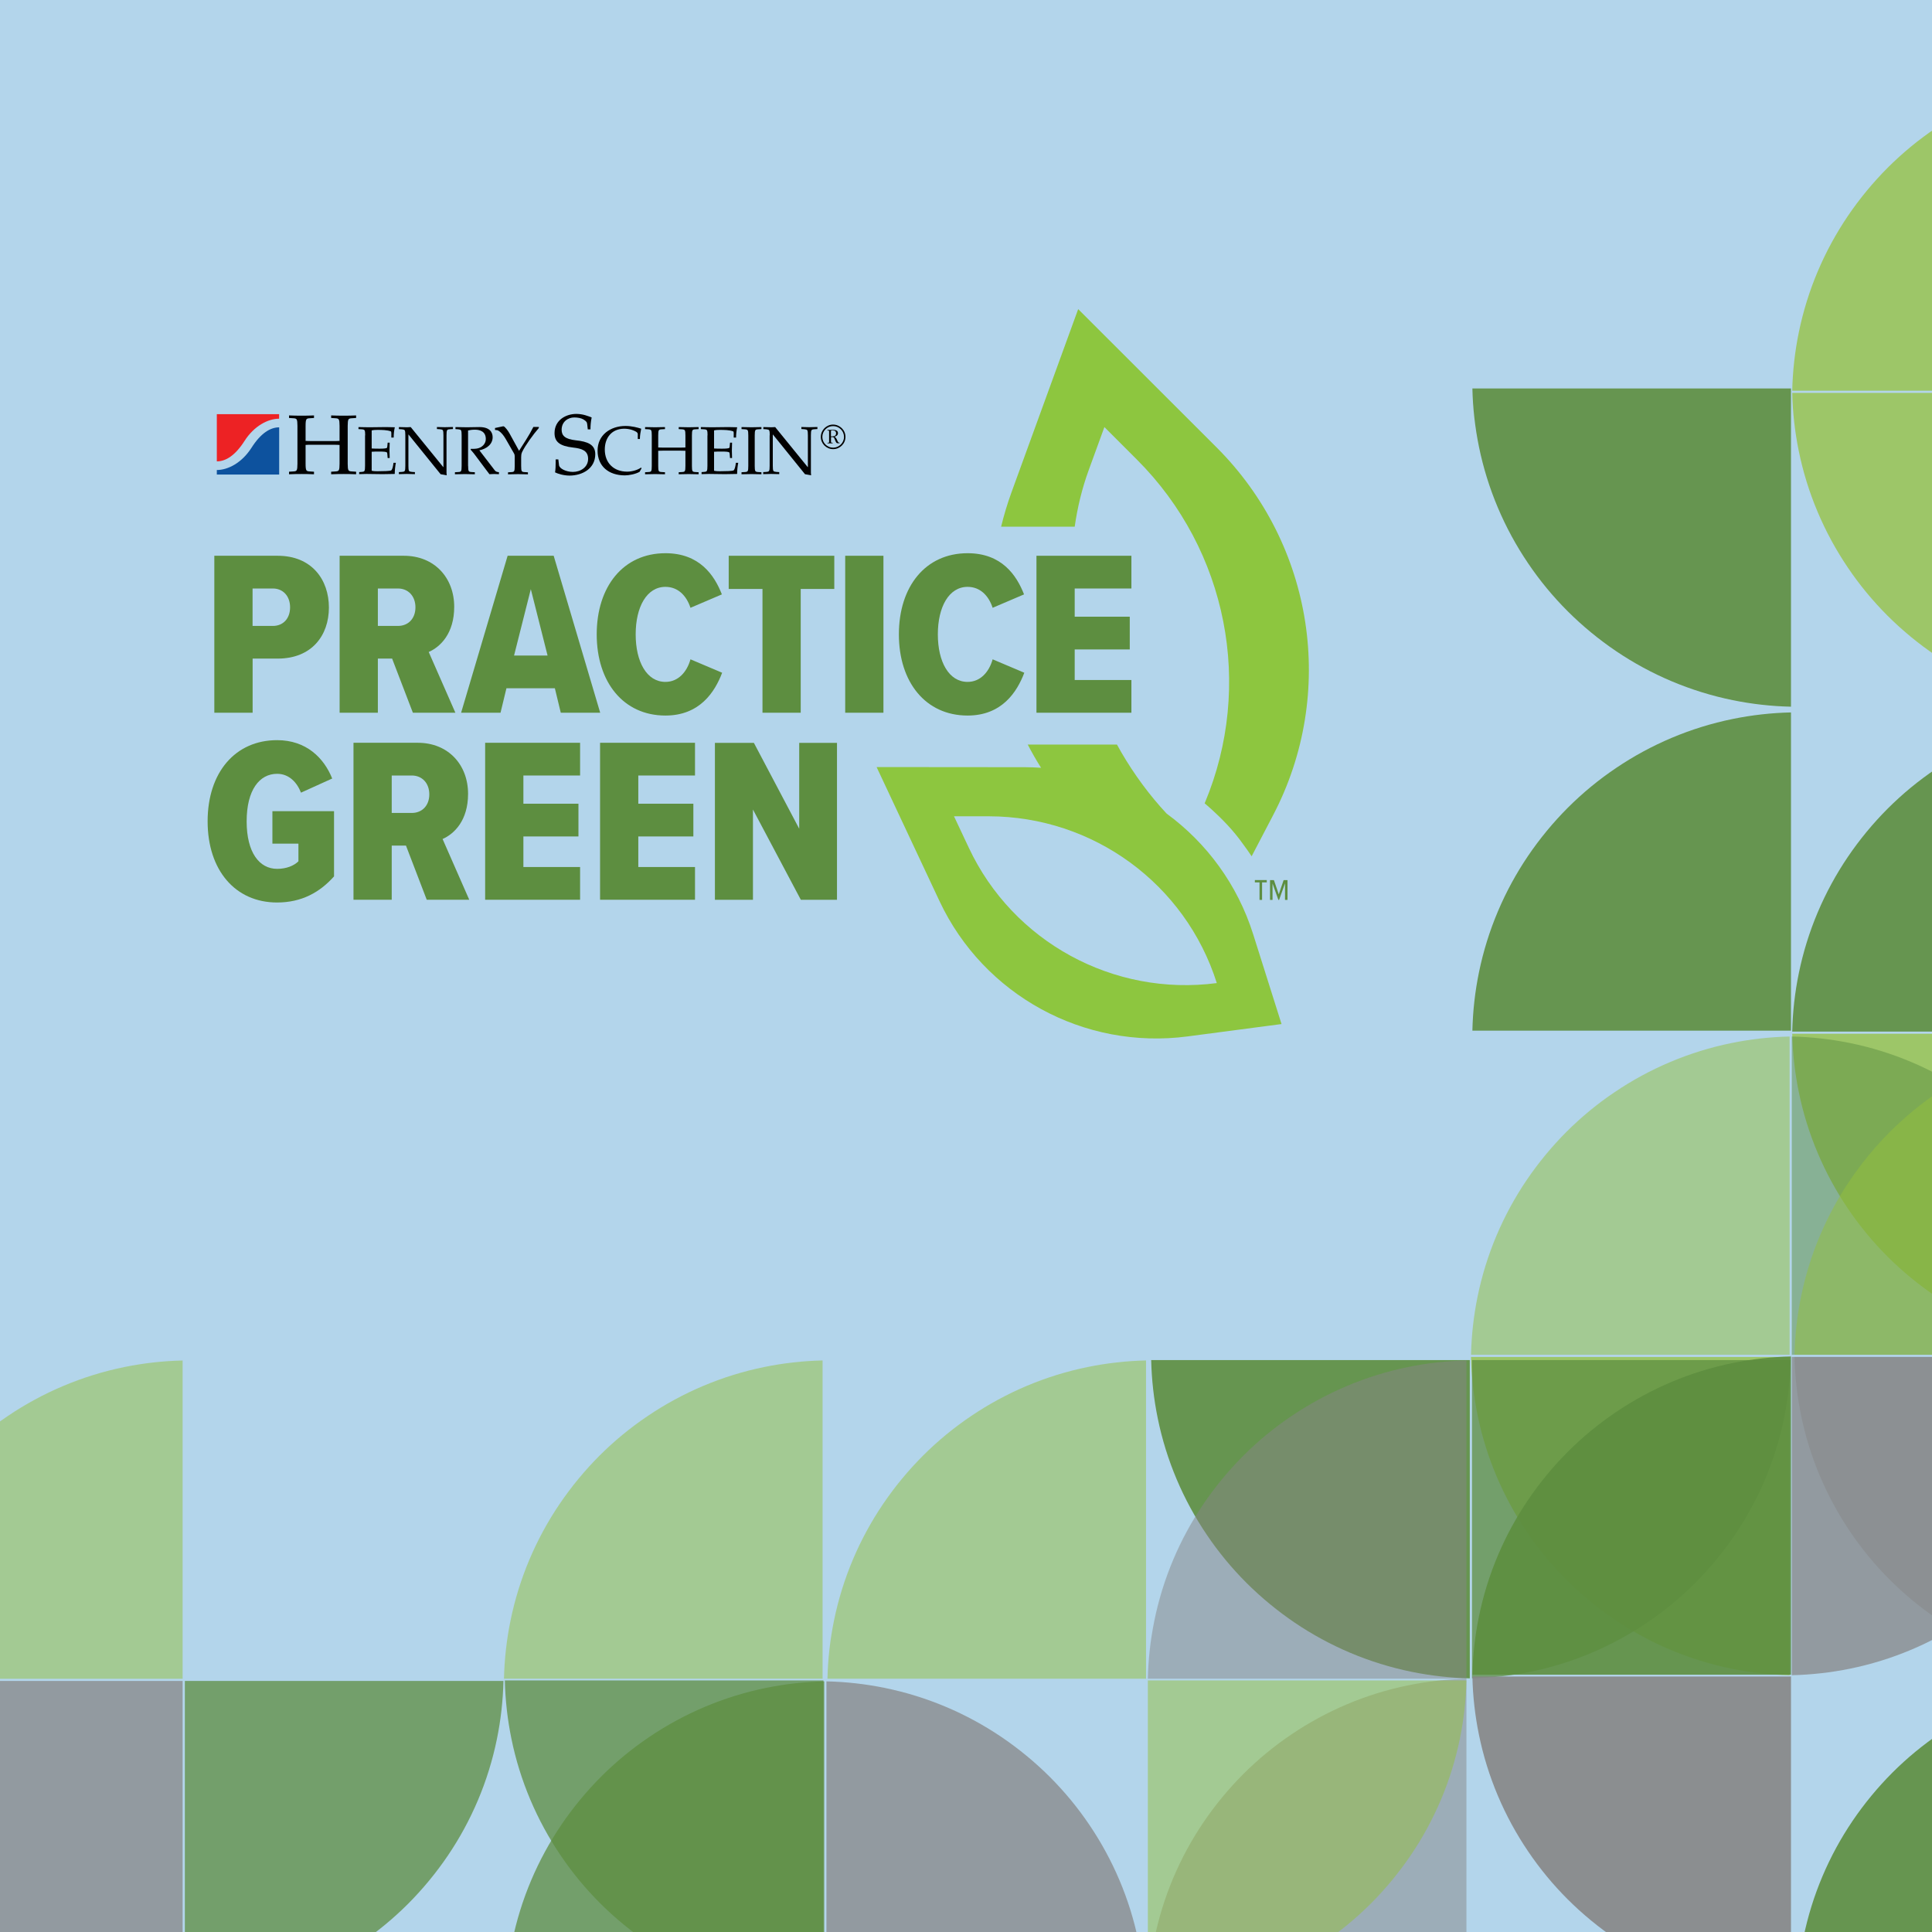 <svg width="400" height="400" viewBox="0 0 400 400" fill="none" xmlns="http://www.w3.org/2000/svg">
<g clip-path="url(#clip0_28505_69)">
<rect width="400" height="400" fill="#B3D5EB"/>
<g clip-path="url(#clip1_28505_69)">
<path opacity="0.5" d="M237.647 413.463C237.737 409.402 238.196 405.352 239.003 401.414C239.887 397.085 241.209 392.823 242.933 388.751C244.625 384.757 246.719 380.897 249.16 377.295C251.579 373.726 254.357 370.359 257.403 367.305C260.46 364.251 263.82 361.476 267.404 359.071C271.01 356.632 274.873 354.54 278.871 352.851C282.948 351.128 287.204 349.808 291.549 348.924C295.491 348.119 299.545 347.66 303.61 347.571V413.463" fill="#878787"/>
<path opacity="0.75" d="M437.025 81.34V147.232C432.96 147.142 428.906 146.684 424.964 145.878C420.63 144.994 416.363 143.674 412.286 141.951C408.288 140.262 404.425 138.17 400.819 135.731C397.246 133.315 393.875 130.541 390.818 127.498C387.76 124.444 384.983 121.087 382.575 117.508C380.134 113.905 378.04 110.046 376.348 106.052C374.624 101.98 373.302 97.729 372.418 93.388C371.611 89.45 371.152 85.4 371.062 81.34H437.025Z" fill="#95C13D"/>
<path opacity="0.75" d="M437.025 15V80.892H371.062C371.152 76.831 371.611 72.781 372.418 68.844C373.302 64.514 374.624 60.252 376.348 56.18C378.04 52.186 380.134 48.326 382.575 44.724C384.994 41.156 387.772 37.788 390.818 34.734C393.875 31.68 397.235 28.906 400.819 26.5C404.425 24.062 408.288 21.97 412.286 20.28C416.363 18.558 420.619 17.237 424.964 16.354C428.906 15.548 432.96 15.089 437.025 15Z" fill="#95C13D"/>
<path opacity="0.75" d="M437.025 214.03V279.922C432.96 279.833 428.906 279.374 424.964 278.569C420.63 277.685 416.363 276.365 412.286 274.642C408.288 272.953 404.425 270.861 400.819 268.422C397.246 266.005 393.875 263.231 390.818 260.188C387.76 257.134 384.983 253.778 382.575 250.198C380.134 246.596 378.04 242.736 376.348 238.742C374.624 234.67 373.302 230.419 372.418 226.079C371.611 222.141 371.152 218.091 371.062 214.03H437.025Z" fill="#95C13D"/>
<path opacity="0.9" d="M437.025 147.69V213.583H371.062C371.152 209.522 371.611 205.472 372.418 201.534C373.302 197.205 374.624 192.942 376.348 188.87C378.04 184.876 380.134 181.017 382.575 177.415C384.994 173.846 387.772 170.479 390.818 167.425C393.875 164.37 397.235 161.596 400.819 159.191C404.425 156.752 408.288 154.66 412.286 152.971C416.363 151.248 420.619 149.928 424.964 149.044C428.906 148.239 432.96 147.78 437.025 147.69Z" fill="#5D8E40"/>
<path opacity="0.75" d="M370.525 280.94V346.832C366.46 346.743 362.406 346.284 358.464 345.479C354.13 344.595 349.863 343.275 345.786 341.552C341.788 339.863 337.925 337.771 334.319 335.332C330.746 332.916 327.375 330.141 324.318 327.098C321.26 324.044 318.483 320.688 316.075 317.108C313.634 313.506 311.54 309.646 309.848 305.653C308.124 301.581 306.802 297.329 305.918 292.989C305.111 289.051 304.652 285.001 304.562 280.94H370.525Z" fill="#95C13D"/>
<path opacity="0.75" d="M436.936 280.94C436.846 285.001 436.387 289.051 435.581 292.989C434.696 297.318 433.375 301.581 431.65 305.653C429.959 309.646 427.865 313.506 425.423 317.108C423.004 320.677 420.227 324.044 417.181 327.098C414.123 330.152 410.764 332.927 407.18 335.332C403.574 337.771 399.71 339.863 395.712 341.552C391.636 343.275 387.38 344.595 383.035 345.479C379.093 346.284 375.038 346.743 370.973 346.832V280.94H436.936Z" fill="#878787"/>
<path opacity="0.5" d="M436.936 280.493H370.973V214.601C375.038 214.69 379.093 215.149 383.035 215.954C387.369 216.838 391.636 218.158 395.712 219.881C399.71 221.57 403.574 223.662 407.18 226.101C410.752 228.517 414.123 231.292 417.181 234.335C420.238 237.389 423.016 240.745 425.423 244.325C427.865 247.927 429.959 251.787 431.65 255.78C433.375 259.853 434.696 264.104 435.581 268.444C436.387 272.382 436.846 276.432 436.936 280.493Z" fill="#5D8E40"/>
<path opacity="0.5" d="M370.525 214.601V280.493H304.562C304.652 276.432 305.111 272.382 305.918 268.444C306.802 264.115 308.124 259.853 309.848 255.78C311.54 251.787 313.634 247.927 316.075 244.325C318.494 240.756 321.272 237.389 324.318 234.335C327.375 231.281 330.735 228.506 334.319 226.101C337.925 223.662 341.788 221.57 345.786 219.881C349.863 218.158 354.119 216.838 358.464 215.954C362.406 215.149 366.46 214.69 370.525 214.601Z" fill="#95C13D"/>
<path opacity="0.75" d="M25.749 412.557C21.415 411.673 17.148 410.353 13.072 408.63C9.074 406.941 5.21 404.849 1.604 402.41C-1.969 399.994 -5.34 397.219 -8.397 394.176C-11.454 391.122 -14.232 387.766 -16.64 384.186C-19.081 380.584 -21.175 376.724 -22.866 372.731C-24.591 368.659 -25.913 364.407 -26.797 360.067C-27.604 356.129 -28.063 352.079 -28.152 348.018H37.81V413.91" fill="#878787"/>
<path opacity="0.75" d="M38.27 413.91V348.018H104.232C104.143 352.079 103.684 356.129 102.877 360.067C101.993 364.396 100.671 368.659 98.946 372.731C97.255 376.724 95.161 380.584 92.72 384.186C90.301 387.755 87.523 391.122 84.477 394.176C81.42 397.23 78.06 400.005 74.476 402.41C70.87 404.849 67.007 406.941 63.008 408.63C58.932 410.353 54.676 411.673 50.331 412.557" fill="#5D8E40"/>
<path opacity="0.5" d="M37.81 281.679V347.571H-28.152C-28.063 343.51 -27.604 339.46 -26.797 335.522C-25.913 331.193 -24.591 326.931 -22.866 322.859C-21.175 318.865 -19.081 315.005 -16.64 311.403C-14.221 307.834 -11.443 304.467 -8.397 301.413C-5.34 298.359 -1.98 295.584 1.604 293.179C5.21 290.74 9.074 288.648 13.072 286.959C17.148 285.236 21.404 283.916 25.749 283.032C29.691 282.227 33.745 281.768 37.81 281.679Z" fill="#95C13D"/>
<path opacity="0.75" d="M171.103 414V348.108C175.168 348.197 179.222 348.656 183.164 349.462C187.498 350.345 191.765 351.665 195.841 353.388C199.84 355.077 203.703 357.169 207.309 359.608C210.882 362.025 214.253 364.799 217.31 367.842C220.367 370.896 223.145 374.252 225.553 377.832C227.994 381.434 230.088 385.294 231.779 389.288C233.504 393.36 234.826 397.611 235.71 401.952C236.517 405.889 236.976 409.939 237.065 414" fill="#878787"/>
<path opacity="0.75" d="M104.691 414C104.781 409.939 105.24 405.889 106.047 401.952C106.931 397.622 108.253 393.36 109.977 389.288C111.668 385.294 113.763 381.434 116.204 377.832C118.623 374.263 121.401 370.896 124.447 367.842C127.504 364.788 130.864 362.014 134.447 359.608C138.054 357.169 141.917 355.077 145.915 353.388C149.992 351.665 154.248 350.345 158.593 349.462C162.535 348.656 166.589 348.197 170.654 348.108V414" fill="#5D8E40"/>
<path opacity="0.9" d="M304.305 281.589V347.481C300.239 347.392 296.185 346.933 292.243 346.128C287.909 345.244 283.642 343.924 279.566 342.201C275.568 340.512 271.704 338.42 268.098 335.981C264.525 333.565 261.154 330.79 258.097 327.747C255.04 324.693 252.262 321.337 249.854 317.757C247.413 314.155 245.319 310.295 243.628 306.302C241.903 302.229 240.582 297.978 239.697 293.638C238.891 289.7 238.431 285.65 238.342 281.589H304.305Z" fill="#5D8E40"/>
<path opacity="0.75" d="M370.727 281.589C370.637 285.65 370.178 289.7 369.371 293.638C368.487 297.967 367.165 302.229 365.441 306.302C363.749 310.295 361.655 314.155 359.214 317.757C356.795 321.326 354.017 324.693 350.971 327.747C347.914 330.801 344.554 333.576 340.97 335.981C337.364 338.42 333.501 340.512 329.503 342.201C325.426 343.924 321.17 345.244 316.825 346.128C312.883 346.933 308.829 347.392 304.764 347.481V281.589H370.727Z" fill="#5D8E40"/>
<path opacity="0.5" d="M437.496 280.94V346.832C433.431 346.743 429.377 346.284 425.435 345.479C421.101 344.595 416.834 343.275 412.757 341.552C408.759 339.863 404.895 337.771 401.289 335.332C397.717 332.916 394.346 330.141 391.288 327.098C388.231 324.044 385.454 320.688 383.046 317.108C380.604 313.506 378.51 309.646 376.819 305.653C375.095 301.581 373.773 297.329 372.888 292.989C372.082 289.051 371.623 285.001 371.533 280.94H437.496Z" fill="#878787"/>
<path opacity="0.5" d="M437.496 214.601V280.493H371.533C371.623 276.432 372.082 272.382 372.888 268.444C373.773 264.115 375.095 259.853 376.819 255.78C378.51 251.787 380.604 247.927 383.046 244.325C385.465 240.756 388.242 237.389 391.288 234.335C394.346 231.281 397.706 228.506 401.289 226.101C404.895 223.662 408.759 221.57 412.757 219.881C416.834 218.158 421.089 216.838 425.435 215.954C429.377 215.149 433.431 214.69 437.496 214.601Z" fill="#95C13D"/>
<path opacity="0.9" d="M370.805 146.314C366.74 146.225 362.686 145.766 358.744 144.961C354.41 144.077 350.143 142.757 346.066 141.034C342.068 139.345 338.204 137.253 334.598 134.814C331.026 132.398 327.655 129.623 324.598 126.58C321.54 123.526 318.763 120.17 316.355 116.59C313.914 112.988 311.819 109.128 310.128 105.135C308.404 101.062 307.082 96.811 306.197 92.471C305.391 88.533 304.932 84.483 304.842 80.422H370.805V146.314Z" fill="#5D8E40"/>
<path opacity="0.9" d="M304.842 213.392C304.932 209.331 305.391 205.282 306.197 201.344C307.082 197.014 308.404 192.752 310.128 188.68C311.819 184.686 313.914 180.827 316.355 177.224C318.774 173.656 321.551 170.288 324.598 167.234C327.655 164.18 331.015 161.406 334.598 159.001C338.204 156.562 342.068 154.47 346.066 152.781C350.143 151.058 354.398 149.738 358.744 148.854C362.686 148.048 366.74 147.59 370.805 147.5V213.392H304.842Z" fill="#5D8E40"/>
<path opacity="0.9" d="M304.842 346.732C304.932 342.671 305.391 338.621 306.197 334.683C307.082 330.354 308.404 326.092 310.128 322.019C311.819 318.026 313.914 314.166 316.355 310.564C318.774 306.995 321.551 303.628 324.598 300.574C327.655 297.52 331.015 294.745 334.598 292.34C338.204 289.901 342.068 287.809 346.066 286.12C350.143 284.397 354.398 283.077 358.744 282.193C362.686 281.388 366.74 280.929 370.805 280.84V346.732H304.842Z" fill="#5D8E40"/>
<path opacity="0.9" d="M358.744 411.639C354.41 410.756 350.143 409.436 346.066 407.713C342.068 406.024 338.204 403.932 334.598 401.493C331.026 399.076 327.655 396.302 324.598 393.259C321.54 390.205 318.763 386.849 316.355 383.269C313.914 379.667 311.819 375.807 310.128 371.813C308.404 367.741 307.082 363.49 306.197 359.15C305.391 355.212 304.932 351.162 304.842 347.101H370.805V412.993" fill="#878787"/>
<path opacity="0.5" d="M237.647 347.56C237.737 343.499 238.196 339.449 239.003 335.511C239.887 331.182 241.209 326.919 242.933 322.847C244.625 318.853 246.719 314.994 249.16 311.392C251.579 307.823 254.357 304.456 257.403 301.402C260.46 298.347 263.82 295.573 267.404 293.168C271.01 290.729 274.873 288.637 278.871 286.948C282.948 285.225 287.204 283.905 291.549 283.021C295.491 282.216 299.545 281.757 303.61 281.667V347.56H237.647Z" fill="#878787"/>
<path opacity="0.5" d="M237.647 413.81V347.918H303.61C303.521 351.979 303.062 356.028 302.255 359.966C301.37 364.296 300.049 368.558 298.324 372.63C296.633 376.624 294.539 380.483 292.098 384.086C289.679 387.654 286.901 391.022 283.855 394.076C280.798 397.13 277.438 399.904 273.854 402.309C270.248 404.748 266.384 406.84 262.386 408.529C258.31 410.252 254.054 411.572 249.709 412.456" fill="#95C13D"/>
<path opacity="0.5" d="M171.315 347.56C171.405 343.499 171.864 339.449 172.671 335.511C173.555 331.182 174.877 326.919 176.601 322.847C178.292 318.853 180.387 314.994 182.828 311.392C185.247 307.823 188.025 304.456 191.071 301.402C194.128 298.347 197.488 295.573 201.071 293.168C204.678 290.729 208.541 288.637 212.539 286.948C216.616 285.225 220.872 283.905 225.217 283.021C229.159 282.216 233.213 281.757 237.278 281.667V347.56H171.315Z" fill="#95C13D"/>
<path opacity="0.5" d="M104.344 347.56C104.434 343.499 104.893 339.449 105.699 335.511C106.584 331.182 107.906 326.919 109.63 322.847C111.321 318.853 113.416 314.994 115.857 311.392C118.276 307.823 121.053 304.456 124.099 301.402C127.157 298.347 130.517 295.573 134.1 293.168C137.706 290.729 141.57 288.637 145.568 286.948C149.645 285.225 153.9 283.905 158.246 283.021C162.188 282.216 166.242 281.757 170.307 281.667V347.56H104.344Z" fill="#95C13D"/>
<path opacity="0.75" d="M158.425 412.456C154.091 411.572 149.824 410.252 145.747 408.529C141.749 406.84 137.886 404.748 134.28 402.309C130.707 399.893 127.336 397.119 124.279 394.076C121.221 391.022 118.444 387.665 116.036 384.086C113.595 380.483 111.5 376.624 109.809 372.63C108.085 368.558 106.763 364.307 105.879 359.966C105.072 356.028 104.613 351.979 104.523 347.918H170.486V413.81" fill="#5D8E40"/>
<path opacity="0.9" d="M372.037 413.172C372.127 409.111 372.586 405.061 373.392 401.124C374.277 396.794 375.598 392.532 377.323 388.46C379.014 384.466 381.108 380.606 383.55 377.004C385.969 373.435 388.746 370.068 391.792 367.014C394.85 363.96 398.209 361.186 401.793 358.78C405.399 356.341 409.263 354.249 413.261 352.56C417.338 350.837 421.593 349.517 425.939 348.634C429.881 347.828 433.935 347.369 438 347.28V413.172H372.037Z" fill="#5D8E40"/>
</g>
<g clip-path="url(#clip2_28505_69)">
<path d="M222.505 109.048C223.077 105.036 224.029 101.106 225.403 97.339L228.654 88.421L235.374 95.143C254.187 113.927 259.56 142.021 249.467 166.185C249.453 166.225 249.426 166.279 249.412 166.32C249.412 166.32 251.67 168.177 254.105 170.779C255.207 171.958 256.322 173.299 257.302 174.682C257.928 175.536 258.553 176.389 259.138 177.284L263.586 168.773C276.768 143.566 272.034 112.748 251.874 92.623L223.226 64L209.392 102.001C208.549 104.332 207.841 106.69 207.27 109.048H222.505Z" fill="#8DC63F"/>
<path d="M241.563 168.475C237.985 164.64 234.83 160.357 232.15 155.749C231.837 155.221 231.538 154.692 231.252 154.15H212.779C213.636 155.79 214.547 157.403 215.541 158.961C214.439 158.893 213.337 158.839 212.221 158.839L181.492 158.812L194.51 186.554C203.665 206.056 224.45 217.399 245.875 214.58L265.328 212.019L259.437 193.371C256.2 183.139 249.834 174.533 241.577 168.475H241.563ZM251.942 203.535C230.517 206.354 209.732 195.01 200.577 175.509L197.517 169.004H204.726C226.341 169.031 245.44 183.003 251.929 203.548L251.942 203.535Z" fill="#8DC63F"/>
<path d="M44.373 115.065H57.487C64.574 115.065 68.097 120.039 68.097 125.785C68.097 131.531 64.574 136.356 57.487 136.356H52.304V147.564H44.373V115.065ZM56.494 121.841H52.291V129.593H56.494C58.602 129.593 60.058 128.089 60.058 125.744C60.058 123.4 58.589 121.841 56.494 121.841Z" fill="#5D8E40"/>
<path d="M81.17 136.356H78.232V147.564H70.315V115.065H83.619C89.971 115.065 94.039 119.646 94.039 125.636C94.039 131.138 91.196 133.916 88.761 134.987L94.283 147.564H85.482L81.184 136.356H81.17ZM82.394 121.841H78.232V129.593H82.394C84.503 129.593 86.013 128.089 86.013 125.744C86.013 123.4 84.503 121.841 82.394 121.841Z" fill="#5D8E40"/>
<path d="M114.878 142.495H104.853L103.629 147.564H95.467L105.098 115.065H114.633L124.264 147.564H116.103L114.878 142.495ZM106.417 135.719H113.368L109.9 121.977L106.431 135.719H106.417Z" fill="#5D8E40"/>
<path d="M123.543 131.342C123.543 121.408 129.066 114.537 137.772 114.537C144.819 114.537 147.893 119.063 149.457 123.061L142.955 125.839C142.125 123.305 140.357 121.503 137.772 121.503C133.909 121.503 131.61 125.65 131.61 131.342C131.61 137.033 133.909 141.18 137.772 141.18C140.411 141.18 142.22 139.134 142.955 136.505L149.512 139.283C148.002 143.281 144.859 148.146 137.772 148.146C129.066 148.146 123.543 141.221 123.543 131.342Z" fill="#5D8E40"/>
<path d="M157.864 121.936H150.872V115.065H172.732V121.936H165.78V147.564H157.864V121.936Z" fill="#5D8E40"/>
<path d="M174.99 115.065H182.907V147.564H174.99V115.065Z" fill="#5D8E40"/>
<path d="M186.104 131.342C186.104 121.408 191.626 114.537 200.332 114.537C207.379 114.537 210.453 119.063 212.017 123.061L205.515 125.839C204.685 123.305 202.917 121.503 200.332 121.503C196.469 121.503 194.17 125.65 194.17 131.342C194.17 137.033 196.469 141.18 200.332 141.18C202.971 141.18 204.78 139.134 205.515 136.505L212.072 139.283C210.562 143.281 207.419 148.146 200.332 148.146C191.626 148.146 186.104 141.221 186.104 131.342Z" fill="#5D8E40"/>
<path d="M214.588 115.065H234.245V121.841H222.505V127.682H233.905V134.459H222.505V140.787H234.245V147.564H214.588V115.065Z" fill="#5D8E40"/>
<path d="M57.378 153.242C63.391 153.242 67.064 156.901 68.778 161.184L62.316 164.111C61.486 161.97 59.827 160.208 57.378 160.208C53.706 160.208 51.066 163.569 51.066 170.047C51.066 176.525 53.706 179.886 57.378 179.886C59.283 179.886 60.847 179.249 61.786 178.327V174.668H56.399V167.946H69.159V181.444C66.22 184.751 62.452 186.852 57.365 186.852C48.713 186.852 42.986 180.171 42.986 170.047C42.986 159.923 48.713 153.242 57.365 153.242H57.378Z" fill="#5D8E40"/>
<path d="M84.04 175.075H81.102V186.283H73.185V153.784H86.489C92.841 153.784 96.909 158.365 96.909 164.355C96.909 169.857 94.066 172.635 91.631 173.706L97.154 186.283H88.352L84.054 175.075H84.04ZM85.264 160.56H81.102V168.312H85.264C87.373 168.312 88.883 166.808 88.883 164.463C88.883 162.119 87.373 160.56 85.264 160.56Z" fill="#5D8E40"/>
<path d="M100.445 153.784H120.102V160.56H108.362V166.401H119.762V173.178H108.362V179.506H120.102V186.283H100.445V153.784Z" fill="#5D8E40"/>
<path d="M124.237 153.784H143.893V160.56H132.154V166.401H143.553V173.178H132.154V179.506H143.893V186.283H124.237V153.784Z" fill="#5D8E40"/>
<path d="M155.891 167.58V186.296H148.015V153.798H156.082L165.468 171.578V153.798H173.29V186.296H165.808L155.878 167.58H155.891Z" fill="#5D8E40"/>
<path d="M261.287 186.31H260.77V182.691H259.805V182.203H262.267V182.691H261.301V186.31H261.287ZM266.035 182.922L264.824 186.31H264.675L263.464 182.922V186.31H262.947V182.217H263.75L264.756 185.158L265.763 182.217H266.565V186.31H266.048V182.922H266.035Z" fill="#5D8E40"/>
<path d="M230.137 170.833C230.137 170.833 230.164 170.861 230.178 170.861C230.178 170.861 230.151 170.833 230.137 170.819V170.833Z" fill="#8DC63F"/>
<path d="M71.988 96.038C71.988 96.702 72.029 97.162 72.151 97.352C72.26 97.528 72.464 97.596 72.886 97.61L73.73 97.664V98.192C72.818 98.152 71.988 98.138 71.172 98.138C70.315 98.138 69.485 98.152 68.56 98.192V97.664L69.404 97.61C69.825 97.596 70.043 97.528 70.138 97.352C70.261 97.162 70.302 96.702 70.302 96.038V92.121C70.084 92.108 69.621 92.08 68.846 92.08H64.724C63.949 92.08 63.473 92.094 63.269 92.121V96.038C63.269 96.702 63.31 97.162 63.432 97.352C63.541 97.528 63.745 97.596 64.167 97.61L65.01 97.664V98.192C64.099 98.152 63.269 98.138 62.453 98.138C61.596 98.138 60.766 98.152 59.841 98.192V97.664L60.684 97.61C61.106 97.596 61.324 97.528 61.419 97.352C61.541 97.162 61.582 96.702 61.582 96.038V88.164C61.582 87.5 61.541 87.039 61.419 86.849C61.31 86.673 61.106 86.605 60.684 86.592L59.841 86.537V86.009C60.752 86.05 61.582 86.063 62.453 86.063C63.269 86.063 64.085 86.05 65.01 86.009V86.537L64.167 86.592C63.745 86.605 63.527 86.673 63.432 86.849C63.31 87.039 63.269 87.5 63.269 88.164V91.281C63.486 91.294 63.949 91.321 64.724 91.321H68.846C69.621 91.321 70.097 91.308 70.302 91.281V88.164C70.302 87.5 70.261 87.039 70.138 86.849C70.029 86.673 69.825 86.605 69.404 86.592L68.56 86.537V86.009C69.472 86.05 70.302 86.063 71.172 86.063C71.988 86.063 72.805 86.05 73.73 86.009V86.537L72.886 86.592C72.464 86.605 72.247 86.673 72.151 86.849C72.029 87.039 71.988 87.5 71.988 88.164V96.038Z" fill="#010101"/>
<path d="M75.607 90.156C75.607 89.627 75.579 89.262 75.484 89.099C75.403 88.963 75.226 88.909 74.899 88.882L74.219 88.841V88.421C74.614 88.421 75.008 88.435 75.403 88.448C75.797 88.448 76.205 88.462 76.6 88.462C77.824 88.462 79.116 88.421 79.919 88.421C80.558 88.421 81.184 88.435 81.742 88.462C81.592 89.085 81.51 89.885 81.51 90.59H81.021V89.682C81.021 89.506 81.007 89.343 80.898 89.302C80.15 89.018 79.035 89.004 78.137 89.004C77.756 89.004 77.348 89.018 76.953 89.113V92.853C77.402 92.88 77.906 92.894 78.586 92.894C79.443 92.894 79.919 92.839 80.082 92.745C80.15 92.69 80.177 92.568 80.191 92.379L80.259 91.647H80.681C80.667 92.216 80.64 92.758 80.64 93.273C80.64 93.788 80.667 94.33 80.681 94.832H80.259L80.191 94.005C80.177 93.829 80.15 93.693 80.082 93.653C79.933 93.544 79.443 93.49 78.586 93.49C77.906 93.49 77.389 93.49 76.953 93.531V97.461C77.348 97.556 77.756 97.569 78.137 97.569C79.293 97.569 80.735 97.528 80.98 97.393C81.198 97.285 81.374 96.661 81.47 95.821H81.959C81.823 96.499 81.728 97.366 81.728 98.125C81.198 98.138 80.286 98.165 79.388 98.165H78.953C77.865 98.152 76.749 98.125 75.879 98.125C75.348 98.125 74.872 98.152 74.369 98.165V97.745L74.872 97.705C75.212 97.678 75.376 97.637 75.457 97.488C75.552 97.339 75.579 96.973 75.579 96.431V90.129L75.607 90.156Z" fill="#010101"/>
<path d="M83.918 90.156C83.918 89.627 83.891 89.261 83.796 89.099C83.714 88.963 83.537 88.923 83.211 88.882L82.585 88.841V88.421C83.211 88.435 83.768 88.462 84.272 88.462C84.53 88.462 84.775 88.435 85.034 88.421L91.767 96.702H91.808V90.142C91.808 89.614 91.781 89.248 91.685 89.085C91.604 88.95 91.427 88.909 91.087 88.868L90.461 88.828V88.408C91.019 88.421 91.59 88.448 92.094 88.448C92.651 88.448 93.168 88.421 93.78 88.408V88.828L93.154 88.868C92.814 88.896 92.651 88.936 92.57 89.085C92.474 89.234 92.447 89.6 92.447 90.142V97.894C92.447 98.057 92.474 98.247 92.488 98.409L91.223 98.179L84.585 89.966H84.557V96.431C84.557 96.959 84.585 97.325 84.68 97.488C84.761 97.623 84.938 97.664 85.278 97.705L85.904 97.745V98.165C85.278 98.152 84.775 98.125 84.217 98.125C83.714 98.125 83.143 98.152 82.585 98.165V97.745L83.211 97.705C83.551 97.677 83.714 97.637 83.796 97.488C83.891 97.339 83.918 96.973 83.918 96.431V90.129V90.156Z" fill="#010101"/>
<path d="M96.923 96.458C96.923 96.987 96.95 97.352 97.045 97.515C97.127 97.65 97.304 97.718 97.63 97.732L98.31 97.772V98.193C97.576 98.165 96.909 98.152 96.27 98.152C95.576 98.152 94.923 98.165 94.189 98.193V97.772L94.869 97.732C95.209 97.718 95.372 97.664 95.454 97.515C95.549 97.366 95.576 97 95.576 96.458V90.156C95.576 89.627 95.549 89.262 95.454 89.099C95.372 88.963 95.195 88.923 94.869 88.882L94.297 88.841V88.421C95.046 88.435 95.862 88.462 96.691 88.462C97.521 88.462 98.337 88.435 99.154 88.421H99.276C101.425 88.421 101.997 89.533 101.997 90.522C101.997 92.053 100.623 92.961 99.249 93.233L102.446 97.393C102.663 97.678 102.962 97.732 103.302 97.759V98.179C102.935 98.165 102.609 98.138 102.282 98.138C101.956 98.138 101.643 98.165 101.33 98.179C101.153 97.908 100.936 97.678 100.759 97.42L98.161 93.951C97.929 93.639 97.671 93.382 97.426 93.083L97.508 92.921C97.63 92.934 97.752 92.934 97.888 92.934C98.174 92.934 98.446 92.907 98.746 92.867C99.725 92.704 100.582 91.945 100.582 90.901C100.582 89.384 99.453 88.963 98.351 88.963C97.712 88.963 97.304 89.031 96.909 89.126V96.458H96.923Z" fill="#010101"/>
<path d="M107.451 93.354L108.907 91.064C109.465 90.183 109.968 89.302 110.43 88.394H111.56V88.611C110.376 89.966 108.676 92.338 108.091 93.598C107.928 93.964 107.9 94.317 107.9 94.655V96.471C107.9 97 107.928 97.366 108.023 97.528C108.104 97.664 108.281 97.732 108.621 97.745L109.301 97.786V98.206C108.567 98.179 107.9 98.165 107.261 98.165C106.567 98.165 105.914 98.179 105.18 98.206V97.786L105.86 97.745C106.2 97.732 106.363 97.677 106.445 97.528C106.54 97.379 106.567 97.013 106.567 96.471V94.479C106.567 94.249 106.526 94.059 106.445 93.924L104.704 90.888C103.969 89.627 103.248 89.112 102.894 89.058L102.486 89.018V88.611L104.105 88.272C104.105 88.272 104.146 88.259 104.173 88.259C104.432 88.259 104.608 88.53 104.84 88.787C105.085 89.085 105.275 89.356 105.465 89.695L107.479 93.354H107.451Z" fill="#010101"/>
<path d="M121.694 88.909L121.585 87.906C121.53 87.432 121.462 87.256 120.809 86.849C120.32 86.551 119.572 86.429 118.891 86.429C117.654 86.429 116.28 87.256 116.28 88.99C116.28 90.183 116.987 90.915 119.191 91.159C121.666 91.416 123.244 92.04 123.244 94.032C123.244 97.027 120.551 98.464 117.926 98.464C116.688 98.464 115.491 98.084 114.919 97.799C115.028 97.135 115.042 96.431 115.042 95.78V95.116H115.6L115.736 96.295C115.817 97.027 117.218 97.705 118.606 97.705C120.184 97.705 121.762 96.742 121.762 95.008C121.762 93.273 120.456 92.866 118.66 92.663C115.899 92.352 114.811 91.484 114.811 89.668C114.811 86.944 117.205 85.697 119.313 85.697C120.728 85.697 121.775 86.158 122.496 86.429C122.319 87.323 122.251 88.082 122.251 88.896H121.694V88.909Z" fill="#010101"/>
<path d="M132.454 97.664C131.638 98.152 130.237 98.423 129.38 98.423C125.992 98.423 123.721 96.499 123.721 93.314C123.721 91.701 124.36 90.427 125.435 89.533C126.496 88.665 127.924 88.191 129.502 88.191C130.808 88.191 132.073 88.53 132.753 88.76C132.617 89.424 132.481 90.17 132.481 90.888H132.046V89.871C132.046 89.478 131.488 89.234 130.835 89.004C130.386 88.855 129.774 88.76 129.257 88.76C126.605 88.76 125.217 90.684 125.217 93.07C125.217 95.848 127.067 97.65 129.856 97.65C130.876 97.65 132.073 97.284 132.712 96.81L132.835 96.946L132.44 97.65L132.454 97.664Z" fill="#010101"/>
<path d="M143.255 96.458C143.255 96.987 143.282 97.352 143.377 97.515C143.459 97.65 143.635 97.718 143.962 97.732L144.642 97.772V98.193C143.908 98.165 143.241 98.152 142.602 98.152C141.908 98.152 141.255 98.165 140.52 98.193V97.772L141.201 97.732C141.541 97.718 141.704 97.664 141.785 97.515C141.881 97.366 141.908 97 141.908 96.458V93.327C141.745 93.314 141.364 93.3 140.738 93.3H137.446C136.82 93.3 136.44 93.314 136.276 93.327V96.458C136.276 96.987 136.303 97.352 136.399 97.515C136.48 97.65 136.657 97.718 136.997 97.732L137.677 97.772V98.193C136.943 98.165 136.276 98.152 135.637 98.152C134.943 98.152 134.29 98.165 133.556 98.193V97.772L134.236 97.732C134.576 97.718 134.739 97.664 134.821 97.515C134.916 97.366 134.943 97 134.943 96.458V90.156C134.943 89.627 134.916 89.262 134.821 89.099C134.739 88.963 134.562 88.909 134.236 88.882L133.556 88.841V88.421C134.29 88.448 134.957 88.462 135.637 88.462C136.29 88.462 136.943 88.448 137.677 88.421V88.841L136.997 88.882C136.657 88.896 136.494 88.95 136.399 89.099C136.303 89.248 136.276 89.614 136.276 90.156V92.65C136.44 92.663 136.82 92.677 137.446 92.677H140.738C141.364 92.677 141.745 92.663 141.908 92.65V90.156C141.908 89.627 141.881 89.262 141.785 89.099C141.704 88.963 141.527 88.909 141.201 88.882L140.52 88.841V88.421C141.255 88.448 141.922 88.462 142.602 88.462C143.255 88.462 143.908 88.448 144.642 88.421V88.841L143.962 88.882C143.622 88.896 143.459 88.95 143.377 89.099C143.282 89.248 143.255 89.614 143.255 90.156V96.458Z" fill="#010101"/>
<path d="M146.492 90.156C146.492 89.627 146.465 89.262 146.37 89.099C146.288 88.963 146.111 88.909 145.785 88.882L145.104 88.841V88.421C145.499 88.421 145.893 88.435 146.288 88.448C146.682 88.448 147.091 88.462 147.485 88.462C148.709 88.462 150.002 88.421 150.804 88.421C151.443 88.421 152.069 88.435 152.627 88.462C152.477 89.085 152.396 89.885 152.396 90.59H151.906V89.682C151.906 89.506 151.892 89.343 151.784 89.302C151.035 89.018 149.92 89.004 149.022 89.004C148.641 89.004 148.233 89.018 147.839 89.113V92.853C148.288 92.88 148.791 92.894 149.471 92.894C150.328 92.894 150.804 92.839 150.967 92.745C151.035 92.69 151.063 92.568 151.076 92.379L151.144 91.647H151.566C151.552 92.216 151.525 92.758 151.525 93.273C151.525 93.788 151.552 94.33 151.566 94.832H151.144L151.076 94.005C151.063 93.829 151.035 93.693 150.967 93.653C150.818 93.544 150.328 93.49 149.471 93.49C148.791 93.49 148.274 93.49 147.839 93.531V97.461C148.233 97.556 148.641 97.569 149.022 97.569C150.178 97.569 151.62 97.528 151.865 97.393C152.083 97.285 152.26 96.661 152.355 95.821H152.845C152.709 96.499 152.613 97.366 152.613 98.125C152.083 98.138 151.171 98.165 150.274 98.165H149.838C148.75 98.152 147.635 98.125 146.764 98.125C146.234 98.125 145.757 98.152 145.254 98.165V97.745L145.757 97.705C146.098 97.678 146.261 97.637 146.342 97.488C146.438 97.339 146.465 96.973 146.465 96.431V90.129L146.492 90.156Z" fill="#010101"/>
<path d="M156.259 96.458C156.259 96.987 156.286 97.352 156.382 97.515C156.463 97.65 156.64 97.718 156.966 97.732L157.647 97.772V98.193C156.912 98.165 156.246 98.152 155.606 98.152C154.912 98.152 154.259 98.165 153.525 98.193V97.772L154.205 97.732C154.545 97.718 154.708 97.664 154.804 97.515C154.899 97.366 154.926 97 154.926 96.458V90.156C154.926 89.627 154.899 89.262 154.804 89.099C154.722 88.963 154.545 88.909 154.205 88.882L153.525 88.841V88.421C154.259 88.448 154.926 88.462 155.606 88.462C156.259 88.462 156.912 88.448 157.647 88.421V88.841L156.966 88.882C156.626 88.896 156.463 88.95 156.382 89.099C156.286 89.248 156.259 89.614 156.259 90.156V96.458Z" fill="#010101"/>
<path d="M159.374 90.156C159.374 89.627 159.347 89.261 159.252 89.099C159.17 88.963 158.993 88.923 158.667 88.882L158.041 88.841V88.421C158.667 88.435 159.224 88.462 159.728 88.462C159.986 88.462 160.231 88.435 160.489 88.421L167.223 96.702H167.264V90.142C167.264 89.614 167.237 89.248 167.141 89.085C167.06 88.95 166.883 88.909 166.543 88.868L165.917 88.828V88.408C166.475 88.421 167.046 88.448 167.549 88.448C168.107 88.448 168.624 88.421 169.236 88.408V88.828L168.61 88.868C168.27 88.896 168.107 88.936 168.012 89.085C167.917 89.234 167.889 89.6 167.889 90.142V97.894C167.889 98.057 167.917 98.247 167.93 98.409L166.665 98.179L160.027 89.966H160V96.431C160 96.959 160.027 97.325 160.122 97.488C160.204 97.623 160.381 97.664 160.707 97.705L161.333 97.745V98.165C160.707 98.152 160.204 98.125 159.646 98.125C159.143 98.125 158.571 98.152 158.014 98.165V97.745L158.639 97.705C158.979 97.677 159.143 97.637 159.224 97.488C159.32 97.339 159.347 96.973 159.347 96.431V90.129L159.374 90.156Z" fill="#010101"/>
<path d="M175.045 90.454C175.045 91.864 173.889 92.988 172.488 92.988C171.087 92.988 169.944 91.85 169.944 90.454C169.944 89.058 171.087 87.906 172.474 87.906C173.862 87.906 175.045 89.031 175.045 90.441V90.454ZM170.257 90.468C170.257 91.687 171.263 92.69 172.488 92.69C173.712 92.69 174.746 91.687 174.746 90.454C174.746 89.221 173.725 88.218 172.488 88.218C171.25 88.218 170.257 89.234 170.257 90.454V90.468ZM172.406 88.99C172.896 88.99 173.494 89.058 173.494 89.682C173.494 90.129 173.113 90.359 172.719 90.413C173.032 90.468 173.222 90.888 173.331 91.145C173.385 91.267 173.467 91.484 173.562 91.565C173.63 91.633 173.712 91.66 173.834 91.66V91.769H173.549C173.44 91.769 173.304 91.769 173.209 91.687C173.086 91.593 172.964 91.294 172.909 91.159C172.841 91.01 172.746 90.712 172.624 90.59C172.528 90.495 172.406 90.495 172.297 90.495H172.052V91.403C172.052 91.579 172.066 91.66 172.243 91.66H172.392V91.782H171.318V91.674H171.427C171.603 91.674 171.658 91.647 171.658 91.457V89.329C171.658 89.153 171.563 89.139 171.427 89.126H171.304V89.004H172.406V88.99ZM172.039 90.346H172.229C172.678 90.346 173.1 90.251 173.1 89.709C173.1 89.302 172.828 89.112 172.433 89.112H172.229C172.052 89.112 172.039 89.221 172.039 89.356V90.332V90.346Z" fill="#010101"/>
<path d="M57.787 86.687V85.751H44.891V95.523C46.7 95.523 48.673 94.357 50.632 91.281C52.604 88.191 55.474 86.687 57.8 86.687H57.787Z" fill="#ED2224"/>
<path d="M44.891 97.312V98.247H57.8V88.476C55.991 88.476 54.019 89.641 52.06 92.718C50.087 95.807 47.217 97.312 44.891 97.312Z" fill="#0D529E"/>
</g>
</g>
<defs>
<clipPath id="clip0_28505_69">
<rect width="400" height="400" fill="white"/>
</clipPath>
<clipPath id="clip1_28505_69">
<rect width="533" height="399" fill="white" transform="translate(-95 15)"/>
</clipPath>
<clipPath id="clip2_28505_69">
<rect width="228" height="151" fill="white" transform="translate(43 64)"/>
</clipPath>
</defs>
</svg>

